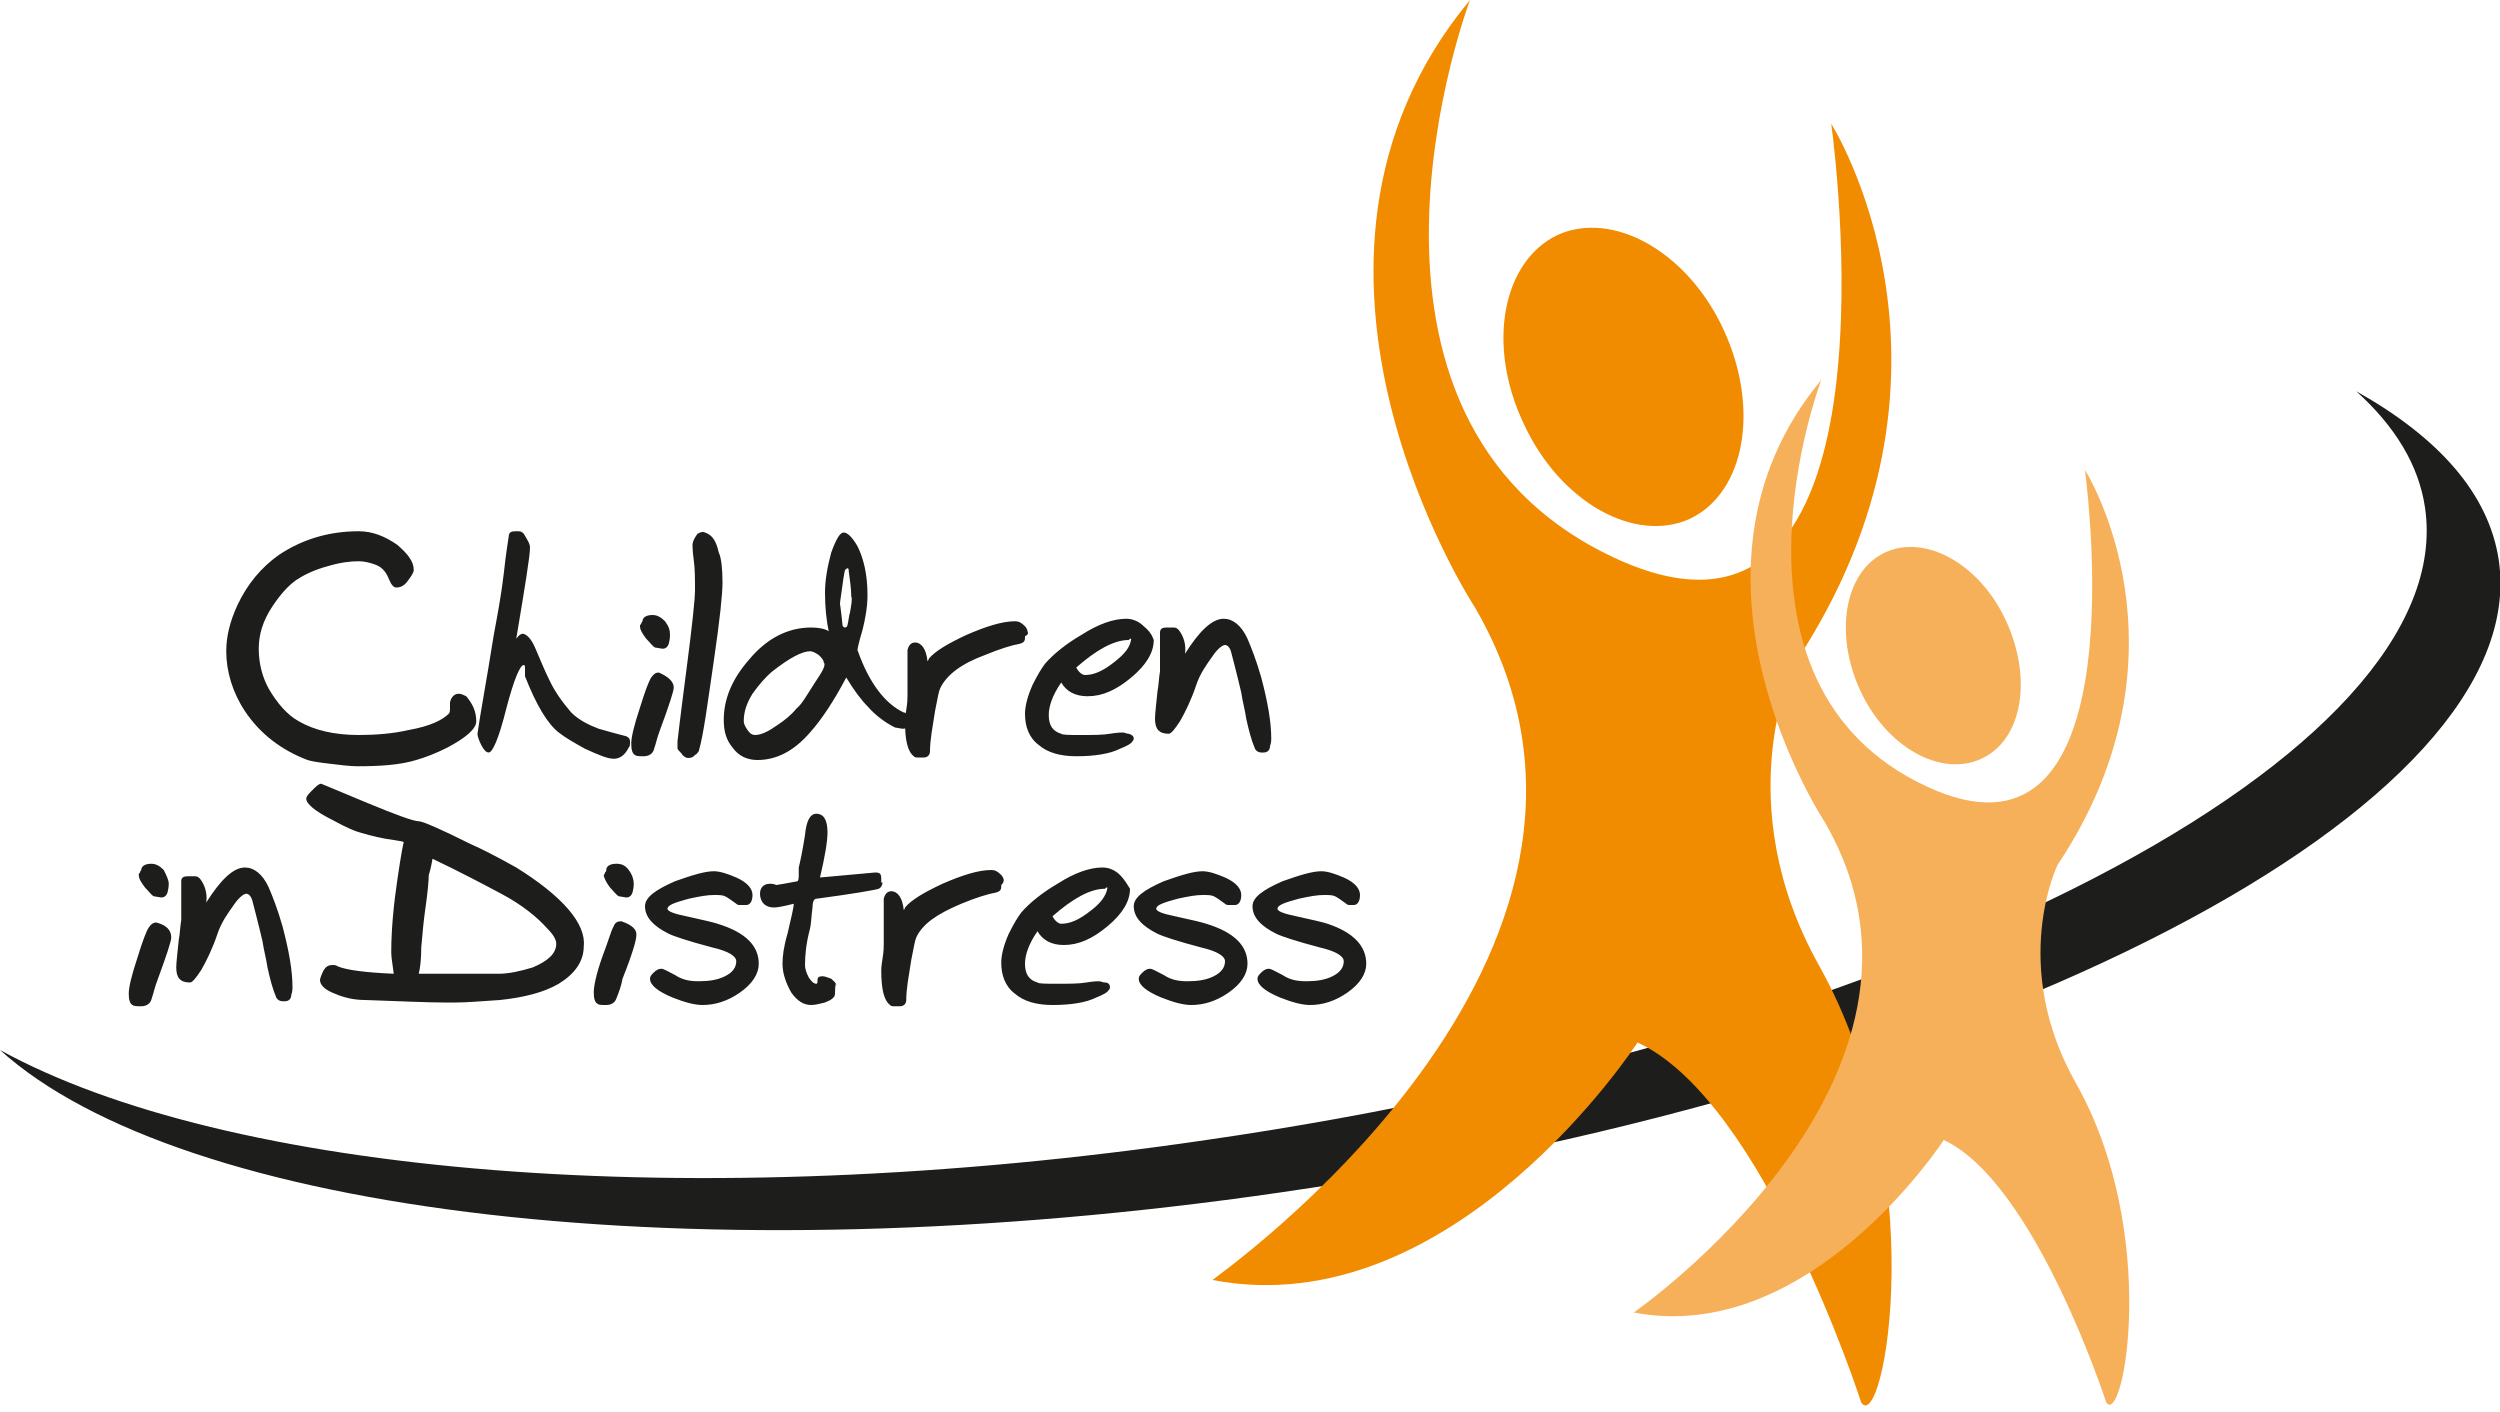 <svg xmlns="http://www.w3.org/2000/svg" version="1.1" id="Layer_1" x="0" y="0" viewBox="0 0 200 113" xml:space="preserve" class="svg replaced-svg"><path fill="#1D1D1B" d="M188.5 31.3c3.1 2.8 5 5.9 5.5 9.3 2.9 19.7-40.8 42.4-97.5 50.6C55 97.3 18 93.9 0 84c14.5 13.1 55.6 18.2 102.4 11.4 56.7-8.2 100.4-30.9 97.5-50.6-.8-5.3-4.8-9.8-11.4-13.5"></path><path fill="#F18B00" d="M118 48.6s-18-27.4-.4-48.6c0 0-12.6 33.3 11.5 44.6 22.8 10.7 18-30.2 17.4-34.7 0 0 12.6 19.9-3 43.3 0 0-5.3 10.9 2 24 9.2 16.4 5.2 37.7 3.4 35 0 0-7.8-24.2-17.9-28.8 0 0-14.7 22.7-34 19 0-.1 37.2-25.9 21-53.8"></path><path fill="#F18B00" d="M137.9 26.4c-2.9-6.3-8.9-9.6-13.3-7.6-4.4 2.1-5.7 8.8-2.7 15.1 2.9 6.3 8.9 9.6 13.3 7.6 4.4-2.1 5.6-8.8 2.7-15.1"></path><path fill="#F7B05A" d="M146 65.8s-13.2-19.9-.3-35.4c0 0-9.2 24.3 8.4 32.5 16.6 7.8 13.1-22 12.7-25.3 0 0 9.2 14.5-2.2 31.6 0 0-3.9 8 1.5 17.5 6.7 11.9 3.8 27.5 2.4 25.5 0 0-5.7-17.6-13-21 0 0-10.7 16.5-24.8 13.8 0 0 27.1-18.8 15.3-39.2"></path><path fill="#F7B05A" d="M160.5 49.7c-2.1-4.6-6.5-7-9.7-5.5-3.2 1.5-4.1 6.4-2 11 2.1 4.6 6.5 7 9.7 5.5 3.3-1.5 4.1-6.4 2-11"></path><path fill="#1D1D1B" d="M38.1 57.7c0 .6-.8 1.3-2.3 2.1-1 .5-1.8.8-2.5 1-1.3.4-2.9.5-4.7.5-.6 0-1.4-.1-2.2-.2-.9-.1-1.5-.2-1.8-.3-2.1-.8-3.8-2.1-5-3.9-1-1.5-1.5-3.2-1.5-4.8 0-1.2.3-2.4.9-3.7.8-1.7 1.9-3 3.3-4 1.8-1.2 3.9-1.9 6.4-1.9 1.1 0 2.1.4 3.1 1.1.8.7 1.3 1.3 1.3 2 0 .2-.2.5-.5.9s-.6.5-.9.5c-.2 0-.4-.2-.6-.7-.2-.5-.5-.9-1-1.1-.5-.2-1-.3-1.4-.3-.7 0-1.5.1-2.5.4-1.1.3-1.9.7-2.5 1.1-.7.5-1.3 1.2-1.9 2.1-.8 1.2-1.1 2.3-1.1 3.4 0 1.2.3 2.3.8 3.2.7 1.2 1.5 2.1 2.4 2.6 1.2.7 2.8 1.1 4.8 1.1 1.3 0 2.7-.1 4-.4 1.7-.3 2.7-.8 3.2-1.3.1-.1.1-.3.1-.5v-.4c.1-.5.4-.7.7-.7.2 0 .4.1.6.2.5.6.8 1.2.8 2m12.2 2.1c-.3.6-.7.9-1.2.9s-1.2-.3-2.3-.8c-.9-.5-1.6-.9-2.1-1.3-.9-.7-1.8-2.2-2.7-4.5v-.5c0-.3 0-.4-.1-.4-.3 0-.8 1.2-1.4 3.5-.6 2.4-1.1 3.5-1.4 3.5-.2 0-.4-.2-.6-.6-.2-.4-.3-.7-.3-.9.2-1.5.7-4.1 1.3-7.9.3-1.6.6-3.2.8-4.9.2-1.9.4-2.9.4-3 0-.3.2-.4.5-.4h.3c.2 0 .3.1.4.2.3.5.5.8.5 1.1 0 .7-.4 3.1-1.1 7.3.2-.3.4-.4.5-.4.3 0 .7.4 1 1.1.4.9.7 1.7 1.1 2.5.5 1.1 1.2 2 1.8 2.7.6.6 1.4 1 2.2 1.3.7.2 1.4.4 2.2.6.2.1.3.2.3.4 0 .3 0 .4-.1.5m3.6-4.8c0 .3-.4 1.5-1.1 3.4-.2.5-.3 1-.5 1.6-.1.3-.4.5-.8.5-.3 0-.6 0-.7-.1-.2-.1-.3-.4-.3-.9s.2-1.4.7-2.9c.4-1.3.7-2.1.9-2.4.2-.3.4-.4.6-.4.7.3 1.2.7 1.2 1.2m-.3-4.2c0 .1 0 .3-.1.7-.1.3-.3.4-.5.4l-.6-.1c-.2-.1-.4-.4-.7-.7-.3-.4-.5-.7-.5-1 0-.1 0-.1.1-.2 0-.1.1-.2.1-.2 0-.3.3-.5.8-.5.4 0 .7.2 1 .5.3.4.4.7.4 1.1m4.2-4.2c0 .9-.2 2.9-.7 6.3-.5 3.4-.8 5.8-1.2 7.2-.1.1-.1.2-.3.3-.1.1-.2.2-.3.2-.3.1-.5 0-.7-.2-.1-.2-.3-.3-.4-.5v-.6s.2-1.8.7-5.6c.5-3.8.7-5.9.7-6.4 0-.9 0-1.8-.1-2.5s-.1-1.2-.1-1.2c0-.2.1-.5.4-.9.2-.1.4-.2.6-.1.6.2.9.7 1.1 1.6.2.4.3 1.3.3 2.4m7.4 8c-.6.9-1 1.7-1.5 2.1-.4.5-.9.9-1.5 1.3-.7.5-1.3.8-1.8.8-.2 0-.4-.1-.6-.4-.2-.3-.3-.5-.3-.7 0-.7.2-1.4.7-2.2.5-.7 1-1.3 1.6-1.8 1.4-1.1 2.4-1.6 3-1.6.2 0 .4.1.7.3.2.2.4.4.4.6.2.2-.1.7-.7 1.6m7.4 2.8c0-.2-.1-.4-.3-.4-1.5-.7-2.8-2.4-3.7-5 0-.1.1-.6.4-1.6.2-.8.4-1.8.4-2.8 0-1.6-.3-2.9-.8-3.9-.4-.7-.8-1.1-1.1-1.1-.3 0-.6.5-1 1.6-.3 1.1-.5 2.2-.5 3.2 0 1.1.1 2.2.3 3.1-.3-.2-.8-.3-1.4-.3-1.9 0-3.6.9-5 2.6-1.4 1.6-2 3.2-2 4.8 0 .9.2 1.6.7 2.2.5.7 1.2 1 2 1 1.5 0 2.9-.7 4.2-2.2.9-1 1.9-2.5 2.9-4.4.6 1 1.2 1.8 1.7 2.3.6.7 1.4 1.3 2.2 1.7l.6.1c.3 0 .5-.1.5-.5v-.4zM68 49c-.1.3-.1.6-.2 1 0 .1-.1.2-.2.2s-.2-.1-.2-.2c-.1-1.1-.2-1.6-.2-1.7 0-.2.1-.7.2-1.5s.2-1.2.2-1.2c.2-.2.3-.2.3.1.1.8.2 1.4.2 2 .1.2 0 .7-.1 1.3"></path><path fill="#1D1D1B" d="M82 50.9v.1c0 .3-.1.4-.4.5-.6.1-1.6.4-2.8.9-1.9.7-3.1 1.6-3.6 2.7-.1.2-.2.8-.4 1.8-.2 1.3-.4 2.3-.4 3.2 0 .3-.2.5-.5.5h-.5c-.1 0-.2 0-.3-.1-.5-.4-.7-1.3-.7-2.8 0 0 0-.3.1-.9.1-.6.1-1 .1-1.2V52c.1-.4.3-.6.6-.6.5 0 .9.5 1 1.5 0 0 .1-.1.1-.2.5-.6 1.5-1.2 3-1.9 1.6-.7 2.9-1.1 3.9-1.1.3 0 .5.1.8.4.1.1.2.3.2.4.1.2 0 .3-.2.4m9.5-.8c-.4-.4-.9-.6-1.4-.6-1 0-2.2.4-3.6 1.3-1.2.7-2.2 1.5-2.9 2.3-.3.4-.6.9-1 1.7-.4.9-.6 1.7-.6 2.3 0 1 .3 1.9 1.1 2.5.7.6 1.7.9 3 .9 1.5 0 2.7-.2 3.5-.6.5-.2.9-.4 1-.6.1-.1.1-.2.1-.2 0-.2-.1-.3-.4-.4-.2 0-.3-.1-.5-.1-.1 0-.4 0-1 .1s-1.3.1-2.3.1c-.9 0-1.5 0-1.6-.1-.7-.2-1-.7-1-1.5 0-.7.3-1.6 1-2.6.4.7 1.1 1.1 2.1 1.1 1.2 0 2.3-.5 3.5-1.5 1.2-1 1.8-2 1.8-3-.1-.3-.3-.7-.8-1.1M89.1 53c-.9.7-1.6 1-2.3 1-.2 0-.5-.2-.7-.6 1.6-1.4 3-2.2 4.2-2.2l.1-.1h.1c-.1.7-.5 1.2-1.4 1.9m12.6 6.1c0 .1 0 .3-.1.6 0 .3-.2.5-.5.5h-.2c-.2 0-.4-.1-.5-.3-.3-.7-.5-1.5-.7-2.4-.1-.7-.3-1.4-.4-2.1-.4-1.7-.7-2.8-.8-3.2-.1-.4-.3-.6-.5-.6s-.6.3-1 .9c-.5.7-1 1.4-1.3 2.3-.4 1.2-.9 2.2-1.3 2.9-.4.6-.7 1-.9 1-.8 0-1.1-.4-1.1-1.2 0-.4.1-1.2.2-2.2.1-.5.1-1 .2-1.6v-3.1c0-.3.2-.4.5-.4h.6c.2 0 .3.1.4.2.4.5.6 1.2.5 1.9 1.2-1.9 2.2-2.8 3.1-2.8.7 0 1.4.5 1.9 1.6.3.7.7 1.7 1.1 3.1.5 1.9.8 3.5.8 4.9M13.7 75c0 .3-.4 1.5-1.1 3.4-.2.5-.3 1-.5 1.6-.1.3-.4.5-.8.5-.3 0-.6 0-.7-.1-.2-.1-.3-.4-.3-.9s.2-1.4.7-2.9c.4-1.3.7-2.1.9-2.4.2-.3.4-.4.6-.4.8.2 1.2.6 1.2 1.2m-.2-4.3c0 .1 0 .3-.1.7-.1.3-.3.4-.5.4l-.6-.1c-.2-.1-.4-.4-.7-.7-.3-.4-.5-.7-.5-1 0-.1 0-.1.1-.2 0-.1.1-.2.1-.2 0-.3.3-.5.8-.5.4 0 .7.2 1 .5.2.4.4.8.4 1.1m9.9 8.3c0 .1 0 .3-.1.6 0 .3-.2.5-.5.5h-.2c-.2 0-.4-.1-.5-.3-.3-.7-.5-1.5-.7-2.4-.1-.7-.3-1.4-.4-2.1-.4-1.7-.7-2.8-.8-3.2-.1-.4-.3-.6-.5-.6s-.6.3-1 .9c-.5.7-1 1.4-1.3 2.3-.4 1.2-.9 2.2-1.3 2.9-.4.6-.7 1-.9 1-.8 0-1.1-.4-1.1-1.2 0-.4.1-1.2.2-2.2.1-.5.1-1 .2-1.6v-3.1c0-.3.2-.4.5-.4h.6c.2 0 .3.1.4.2.4.5.6 1.2.5 1.9 1.2-1.9 2.2-2.8 3.1-2.8.7 0 1.4.5 1.9 1.6.3.7.7 1.7 1.1 3.1.5 1.9.8 3.5.8 4.9m17.9-9.6c-1.6-.9-2.8-1.5-3.7-1.9-2.4-1.2-3.8-1.8-4.1-1.8-.4 0-1.8-.5-4.2-1.5l-3.6-1.5c-.2 0-.4.2-.7.5-.3.3-.5.5-.5.7 0 .4.7 1 2.1 1.7 1.1.6 1.8.9 2.2 1 1 .3 1.9.5 2.7.6.5.1.8.1.8.2 0-.1-.2.8-.5 2.9-.3 2-.5 4-.5 5.9 0 .4.1.9.2 1.7-2.3-.1-3.8-.3-4.5-.6-.1-.1-.3-.1-.4-.1-.3 0-.5.1-.7.4-.2.4-.3.7-.3.8 0 .4.4.8 1.2 1.1.7.3 1.5.5 2.4.5 2.9.1 5 .2 6.3.2h1c.8 0 2-.1 3.5-.2 1.9-.2 3.5-.6 4.7-1.3 1.3-.8 2-1.8 2-3 .2-1.8-1.7-4-5.4-6.3m1.3 8c-1 .3-1.9.5-2.7.5h-6.4c.1-.4.2-1.1.2-2.1.1-1.2.2-2.2.3-2.9.2-1.4.3-2.4.3-2.9.1-.3.2-.7.3-1.3 2.1 1 4 2 5.5 2.8 1.7.9 2.9 1.9 3.7 2.8.5.5.7.9.7 1.2 0 .8-.7 1.4-1.9 1.9m7.1-3.7c-.3 0-.5.1-.6.4-.2.3-.4 1.1-.9 2.4-.5 1.4-.7 2.4-.7 2.9s.1.8.3.9c.1.1.3.1.7.1.4 0 .7-.2.8-.5.2-.5.4-1 .5-1.6.8-2 1.1-3.1 1.1-3.4.1-.5-.3-.9-1.2-1.2m.6-4.1c-.3-.4-.6-.5-1-.5-.5 0-.8.2-.8.5 0 .1 0 .1-.1.2 0 .1-.1.2-.1.2 0 .2.2.6.5 1 .3.3.5.6.7.7l.6.1c.2 0 .4-.1.5-.4.1-.4.1-.6.1-.7 0-.3-.1-.7-.4-1.1m10.4 7.5c0 .8-.5 1.6-1.5 2.3-1 .7-2 1-3 1-.6 0-1.4-.2-2.4-.6-1.2-.5-1.8-1-1.8-1.5 0-.2.1-.3.3-.5.2-.2.4-.3.6-.3.2 0 .5.2 1.1.5.6.4 1.2.5 1.9.5.8 0 1.5-.1 2.1-.4.6-.3.9-.7.9-1.2 0-.4-.6-.8-1.9-1.1-1.9-.5-3.1-.9-3.5-1.1-1.2-.6-1.9-1.3-1.9-2.2 0-.7.8-1.3 2.4-2 1.4-.5 2.4-.8 3.1-.8.5 0 1.1.2 1.8.5.9.4 1.3.9 1.3 1.4 0 .5-.2.8-.5.8h-.5c-.1 0-.2 0-.3-.1-.4-.3-.7-.5-.9-.6-.2-.1-.5-.1-.9-.1-.5 0-1.1.1-2 .3-1.1.3-1.7.5-1.7.8 0 .2.5.4 1.5.6 1.4.3 2.2.5 2.5.6 2.3.7 3.3 1.8 3.3 3.2m9.9-6.5c0 .2-.1.4-.3.5-.3.1-2 .4-5 .8-.2 0-.3.3-.3.7-.1.7-.1 1.3-.2 1.7-.3 1.1-.4 2.1-.4 2.9 0 .3.1.6.3 1 .2.3.4.5.6.5.1 0 .1-.1.1-.3 0-.2.1-.3.4-.3.2 0 .4.1.7.2.2.2.4.3.4.6 0-.4-.1-.2-.1.6 0 .3-.3.5-.8.7-.4.1-.8.2-1.1.2-.6 0-1.1-.3-1.6-1-.4-.7-.7-1.5-.7-2.3 0-.6.1-1.4.4-2.4.3-1.3.5-2.1.5-2.4-.8.2-1.3.3-1.6.3-.3 0-.6-.1-.8-.3-.2-.2-.3-.5-.3-.8 0-.5.3-.8.8-.8.1 0 .3 0 .5.1.1 0 .6-.1 1.7-.3.1-.1.1-.3.1-.6v-.5c.1-.4.3-1.3.5-2.6.1-1.1.4-1.7.9-1.7.6 0 .9.5.9 1.5 0 .7-.2 1.9-.6 3.6l4.4-.4c.4 0 .5.1.5.5v.3zm9.5.2v.1c0 .3-.1.4-.4.5-.6.1-1.6.4-2.8.9-1.9.8-3.1 1.6-3.6 2.7-.1.2-.2.8-.4 1.8-.2 1.3-.4 2.3-.4 3.2 0 .3-.2.5-.5.5h-.5c-.1 0-.2 0-.3-.1-.5-.4-.7-1.3-.7-2.8 0 0 0-.3.1-.9.1-.6.1-1 .1-1.2v-3.6c.1-.4.3-.6.6-.6.5 0 .9.5 1 1.5 0 0 .1-.1.1-.2.5-.6 1.5-1.2 3-1.9 1.6-.7 2.9-1.1 3.9-1.1.3 0 .5.1.8.4.1.1.2.3.2.4 0 .2-.1.3-.2.4m9.5-.8c-.4-.4-.9-.6-1.4-.6-1 0-2.2.4-3.6 1.3-1.2.7-2.2 1.5-2.9 2.3-.3.4-.6.9-1 1.7-.4.9-.6 1.7-.6 2.3 0 1 .3 1.9 1.1 2.5.7.6 1.7.9 3 .9 1.5 0 2.7-.2 3.5-.6.5-.2.9-.4 1-.6.1-.1.1-.2.1-.2 0-.2-.1-.4-.4-.4-.2 0-.3-.1-.5-.1-.1 0-.4 0-1 .1s-1.3.1-2.3.1c-.9 0-1.5 0-1.6-.1-.7-.2-1-.7-1-1.5 0-.7.3-1.6 1-2.6.4.7 1.1 1.1 2.1 1.1 1.2 0 2.3-.5 3.5-1.5 1.2-1 1.8-2 1.8-3-.2-.3-.4-.7-.8-1.1m-2.4 2.9c-.9.7-1.6 1-2.3 1-.2 0-.5-.2-.7-.6 1.6-1.4 3-2.2 4.2-2.2l.1-.1h.1c-.1.7-.6 1.3-1.4 1.9m12.6 4.2c0 .8-.5 1.6-1.5 2.3-1 .7-2 1-3 1-.6 0-1.4-.2-2.4-.6-1.2-.5-1.8-1-1.8-1.5 0-.2.1-.3.3-.5.2-.2.4-.3.6-.3.2 0 .5.2 1.1.5.6.4 1.2.5 1.9.5.8 0 1.5-.1 2.1-.4.6-.3.9-.7.9-1.2 0-.4-.6-.8-1.9-1.1-1.9-.5-3.1-.9-3.5-1.1-1.2-.6-1.9-1.3-1.9-2.2 0-.7.8-1.3 2.4-2 1.4-.5 2.4-.8 3.1-.8.5 0 1.1.2 1.8.5.9.4 1.3.9 1.3 1.4 0 .5-.2.8-.5.8h-.5c-.1 0-.2 0-.3-.1-.4-.3-.7-.5-.9-.6-.2-.1-.5-.1-.9-.1-.5 0-1.1.1-2 .3-1.1.3-1.7.5-1.7.8 0 .2.5.4 1.5.6 1.4.3 2.2.5 2.5.6 2.3.7 3.3 1.8 3.3 3.2m9.5 0c0 .8-.5 1.6-1.5 2.3-1 .7-2 1-3 1-.6 0-1.4-.2-2.4-.6-1.2-.5-1.8-1-1.8-1.5 0-.2.1-.3.3-.5.2-.2.4-.3.6-.3.2 0 .5.2 1.1.5.6.4 1.2.5 1.9.5.8 0 1.5-.1 2.1-.4.6-.3.9-.7.9-1.2 0-.4-.6-.8-1.9-1.1-1.9-.5-3.1-.9-3.5-1.1-1.2-.6-1.9-1.3-1.9-2.2 0-.7.8-1.3 2.4-2 1.4-.5 2.4-.8 3.1-.8.5 0 1.1.2 1.8.5.9.4 1.3.9 1.3 1.4 0 .5-.2.8-.5.8h-.3c-.1 0-.2 0-.3-.1-.4-.3-.7-.5-.9-.6-.2-.1-.5-.1-.9-.1-.5 0-1.1.1-2 .3-1.1.3-1.7.5-1.7.8 0 .2.5.4 1.5.6 1.4.3 2.2.5 2.5.6 2.1.7 3.1 1.8 3.1 3.2"></path></svg>